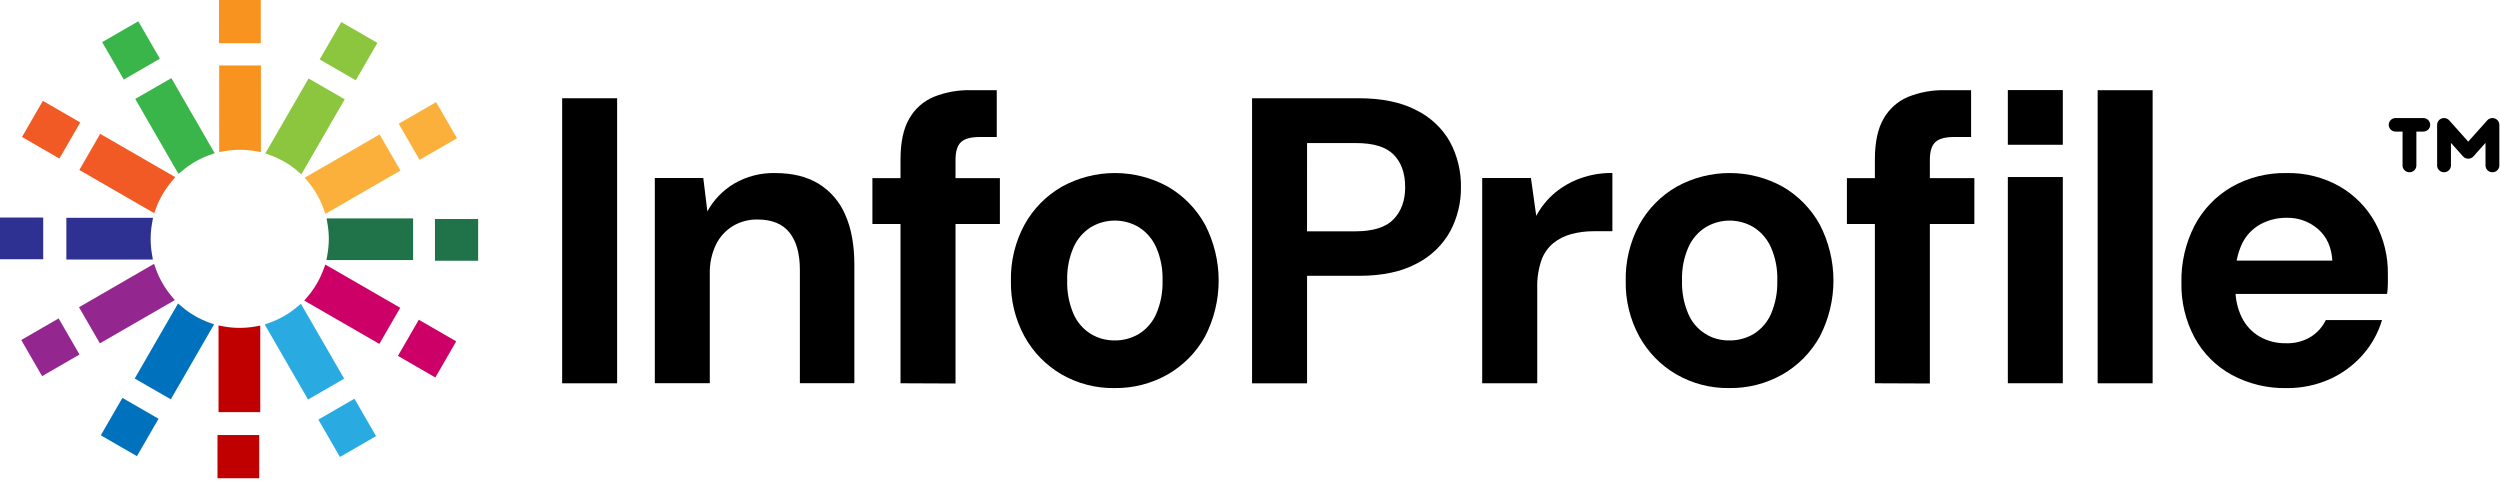 <svg width="299" height="58" viewBox="0 0 299 58" fill="none" xmlns="http://www.w3.org/2000/svg">
<path d="M31.185 0H26.195V5.167H31.185V0Z" fill="#F7931E"/>
<path d="M40.816 2.635L38.232 7.109L42.554 9.604L45.137 5.13L40.816 2.635Z" fill="#8CC63F"/>
<path d="M52.16 12.213L47.685 14.797L50.18 19.118L54.655 16.535L52.16 12.213Z" fill="#FBB03B"/>
<path d="M57.186 26.195H52.02V31.185H57.186V26.195Z" fill="#207249"/>
<path d="M50.089 38.241L47.594 42.562L52.068 45.146L54.563 40.825L50.089 38.241Z" fill="#CC0066"/>
<path d="M42.394 47.685L38.072 50.18L40.656 54.654L44.977 52.16L42.394 47.685Z" fill="#29ABE2"/>
<path d="M31.001 52.031H26.012V57.198H31.001V52.031Z" fill="#C00000"/>
<path d="M14.64 47.588L12.057 52.062L16.378 54.557L18.961 50.083L14.64 47.588Z" fill="#0071BC"/>
<path d="M7.014 38.081L2.539 40.664L5.034 44.985L9.509 42.402L7.014 38.081Z" fill="#93278F"/>
<path d="M5.167 26.016H0V31.005H5.167V26.016Z" fill="#2E3192"/>
<path d="M5.126 12.062L2.631 16.383L7.106 18.966L9.6 14.645L5.126 12.062Z" fill="#F15A24"/>
<path d="M16.54 2.544L12.219 5.039L14.802 9.514L19.123 7.019L16.54 2.544Z" fill="#39B54A"/>
<path d="M18.169 30.371C18.07 29.779 18.019 29.179 18.018 28.579C18.018 27.955 18.074 27.332 18.184 26.718L18.301 26.047H7.936V31.037H18.284L18.169 30.371Z" fill="#2E3192"/>
<path d="M18.448 25.499L9.488 20.329L11.983 16.008L20.962 21.189L20.522 21.712C19.733 22.646 19.11 23.71 18.682 24.856L18.448 25.499Z" fill="#F15A24"/>
<path d="M49.408 26.117V31.107H39.043L39.16 30.435C39.269 29.82 39.324 29.197 39.326 28.572C39.325 27.972 39.273 27.374 39.172 26.783L39.06 26.117H49.408Z" fill="#207249"/>
<path d="M36.438 21.254L45.4 16.078L47.894 20.396L38.921 25.578L38.687 24.934C38.269 23.782 37.655 22.711 36.872 21.768L36.438 21.254Z" fill="#FBB03B"/>
<path d="M32.369 18.576L31.734 18.339L36.907 9.383L41.228 11.878L36.044 20.854L35.527 20.402C34.588 19.616 33.519 18.998 32.369 18.576Z" fill="#8CC63F"/>
<path d="M35.987 36.328L41.162 45.287L36.841 47.782L31.66 38.809L32.3 38.577C33.453 38.16 34.525 37.544 35.467 36.76L35.987 36.328Z" fill="#29ABE2"/>
<path d="M26.213 7.828H31.203V18.193L30.531 18.073C29.323 17.862 28.087 17.862 26.879 18.073L26.213 18.185V7.828Z" fill="#F7931E"/>
<path d="M38.906 31.641L47.865 36.81L45.37 41.131L36.391 35.95L36.831 35.427C37.62 34.493 38.241 33.429 38.668 32.284L38.906 31.641Z" fill="#CC0066"/>
<path d="M20.906 35.893L11.944 41.065L9.449 36.745L18.423 31.555L18.654 32.198C19.074 33.349 19.689 34.42 20.472 35.364L20.906 35.893Z" fill="#93278F"/>
<path d="M24.969 38.563L25.603 38.797L20.43 47.757L16.109 45.273L21.293 36.297L21.814 36.737C22.752 37.523 23.82 38.14 24.969 38.563Z" fill="#0071BC"/>
<path d="M20.493 9.344L25.674 18.32L25.034 18.552C23.881 18.968 22.809 19.583 21.867 20.369L21.345 20.801L16.172 11.83L20.493 9.344Z" fill="#39B54A"/>
<path d="M30.458 39.061L31.126 38.95V49.295H26.137V38.93L26.805 39.05C28.013 39.265 29.249 39.269 30.458 39.061Z" fill="#C00000"/>
<path d="M67.234 45.843V11.75H73.809V45.843H67.234Z" fill="black"/>
<path d="M78.316 45.833V21.285H84.113L84.6 25.278C85.349 23.91 86.451 22.767 87.79 21.968C89.286 21.091 90.998 20.652 92.732 20.699C94.776 20.699 96.497 21.122 97.894 21.968C99.315 22.841 100.43 24.134 101.084 25.669C101.813 27.29 102.179 29.286 102.181 31.657V45.833H95.665V32.292C95.665 30.343 95.251 28.85 94.423 27.812C93.595 26.774 92.32 26.254 90.599 26.252C89.564 26.234 88.544 26.503 87.653 27.03C86.782 27.562 86.081 28.33 85.632 29.246C85.114 30.333 84.86 31.527 84.891 32.731V45.833H78.316Z" fill="black"/>
<path d="M104.34 26.793V21.305H119.586V26.793H104.34ZM107.701 45.839V19.086C107.701 17.028 108.044 15.405 108.73 14.216C109.39 13.034 110.428 12.108 111.676 11.585C113.112 11.013 114.649 10.741 116.193 10.786H119.212V16.387H117.154C116.125 16.387 115.374 16.589 114.938 16.994C114.502 17.399 114.28 18.105 114.28 19.114V45.867L107.701 45.839Z" fill="black"/>
<path d="M133.277 46.413C131.066 46.446 128.887 45.882 126.97 44.781C125.11 43.7 123.578 42.136 122.538 40.253C121.424 38.217 120.861 35.924 120.906 33.603C120.854 31.251 121.417 28.927 122.538 26.86C123.583 24.971 125.125 23.404 126.997 22.329C128.94 21.257 131.123 20.695 133.342 20.695C135.561 20.695 137.744 21.257 139.687 22.329C141.547 23.41 143.079 24.976 144.119 26.86C145.192 28.929 145.752 31.226 145.752 33.556C145.752 35.887 145.192 38.184 144.119 40.253C143.074 42.141 141.532 43.707 139.66 44.781C137.716 45.885 135.512 46.448 133.277 46.413ZM133.277 40.716C134.313 40.734 135.333 40.462 136.223 39.931C137.135 39.363 137.852 38.532 138.281 37.547C138.823 36.287 139.082 34.923 139.039 33.551C139.084 32.189 138.825 30.833 138.281 29.583C137.846 28.598 137.13 27.763 136.223 27.182C135.352 26.657 134.354 26.38 133.337 26.38C132.32 26.38 131.322 26.657 130.451 27.182C129.543 27.762 128.827 28.597 128.393 29.583C127.85 30.834 127.593 32.189 127.638 33.551C127.594 34.922 127.852 36.286 128.393 37.547C128.823 38.531 129.54 39.362 130.451 39.931C131.302 40.449 132.281 40.72 133.277 40.716Z" fill="black"/>
<path d="M149.746 45.843V11.75H162.498C165.26 11.75 167.547 12.22 169.358 13.16C171.063 13.989 172.478 15.315 173.415 16.963C174.313 18.639 174.765 20.517 174.729 22.417C174.746 24.233 174.311 26.024 173.463 27.63C172.549 29.291 171.159 30.639 169.471 31.503C167.642 32.495 165.32 32.99 162.505 32.988H156.325V45.843H149.746ZM156.321 27.665H162.118C164.228 27.665 165.745 27.185 166.669 26.227C167.593 25.269 168.056 23.994 168.058 22.403C168.058 20.716 167.595 19.409 166.669 18.483C165.743 17.557 164.226 17.099 162.118 17.111H156.325L156.321 27.665Z" fill="black"/>
<path d="M177.27 45.839V21.292H183.1L183.735 25.819C184.292 24.772 185.044 23.841 185.95 23.075C186.863 22.318 187.901 21.725 189.017 21.323C190.244 20.888 191.539 20.673 192.841 20.688V27.654H190.625C189.713 27.647 188.804 27.763 187.923 27.997C187.131 28.207 186.392 28.581 185.755 29.095C185.108 29.642 184.62 30.352 184.342 31.153C183.987 32.22 183.822 33.342 183.855 34.466V45.839H177.27Z" fill="black"/>
<path d="M206.805 46.413C204.594 46.445 202.415 45.881 200.498 44.781C198.638 43.7 197.106 42.136 196.066 40.253C194.953 38.216 194.391 35.924 194.437 33.603C194.384 31.252 194.946 28.927 196.066 26.86C197.111 24.971 198.653 23.404 200.525 22.329C202.468 21.257 204.651 20.695 206.87 20.695C209.089 20.695 211.272 21.257 213.215 22.329C215.075 23.41 216.607 24.976 217.647 26.86C218.72 28.929 219.28 31.226 219.28 33.556C219.28 35.887 218.72 38.184 217.647 40.253C216.601 42.14 215.059 43.706 213.188 44.781C211.244 45.884 209.04 46.447 206.805 46.413ZM206.805 40.716C207.841 40.735 208.861 40.464 209.751 39.934C210.662 39.365 211.379 38.534 211.809 37.551C212.35 36.29 212.608 34.926 212.564 33.555C212.61 32.193 212.352 30.837 211.809 29.587C211.372 28.602 210.657 27.768 209.751 27.186C208.881 26.66 207.883 26.383 206.867 26.383C205.85 26.383 204.853 26.66 203.982 27.186C203.074 27.765 202.358 28.6 201.924 29.587C201.382 30.837 201.124 32.193 201.17 33.555C201.126 34.926 201.383 36.29 201.924 37.551C202.332 38.506 203.016 39.317 203.888 39.881C204.76 40.445 205.78 40.736 206.819 40.716H206.805Z" fill="black"/>
<path d="M220.889 26.793V21.305H236.134V26.793H220.889ZM224.236 45.839V19.086C224.236 17.028 224.579 15.405 225.265 14.216C225.926 13.034 226.963 12.108 228.211 11.585C229.646 11.014 231.182 10.742 232.725 10.786H235.743V16.387H233.685C232.656 16.387 231.905 16.589 231.47 16.994C231.034 17.399 230.811 18.105 230.811 19.114V45.866L224.236 45.839Z" fill="black"/>
<path d="M250.879 45.842V10.789H257.454V45.842H250.879Z" fill="black"/>
<path d="M273.465 46.416C271.181 46.461 268.924 45.915 266.914 44.831C265.043 43.808 263.505 42.27 262.482 40.4C261.394 38.373 260.849 36.1 260.898 33.8C260.849 31.442 261.384 29.108 262.455 27.006C263.46 25.079 264.989 23.476 266.866 22.379C268.872 21.231 271.153 20.651 273.465 20.698C275.697 20.648 277.902 21.204 279.844 22.307C281.625 23.339 283.089 24.838 284.08 26.642C285.105 28.536 285.625 30.663 285.589 32.816V33.914C285.589 34.329 285.557 34.745 285.493 35.155H265.572V31.17H278.949C278.853 29.583 278.293 28.333 277.268 27.421C276.214 26.497 274.849 26.006 273.447 26.049C272.377 26.042 271.322 26.301 270.378 26.804C269.417 27.327 268.642 28.136 268.162 29.119C267.585 30.351 267.31 31.703 267.359 33.063V34.476C267.33 35.68 267.589 36.874 268.114 37.958C268.582 38.912 269.318 39.708 270.234 40.249C271.195 40.798 272.289 41.075 273.396 41.051C274.45 41.091 275.492 40.82 276.394 40.273C277.159 39.784 277.774 39.093 278.17 38.276H284.893C284.436 39.805 283.655 41.217 282.602 42.416C281.511 43.662 280.166 44.658 278.657 45.339C277.025 46.069 275.253 46.436 273.465 46.416Z" fill="black"/>
<path d="M246.712 10.773H240.137V17.314H246.712V10.773Z" fill="black"/>
<path d="M246.712 21.172H240.137V45.836H246.712V21.172Z" fill="black"/>
<path d="M290.41 15.501C290.565 15.349 290.653 15.143 290.653 14.928C290.653 14.713 290.565 14.507 290.41 14.355C290.255 14.203 290.045 14.117 289.826 14.117H286.518C286.299 14.117 286.089 14.203 285.934 14.355C285.779 14.507 285.691 14.713 285.691 14.928C285.691 15.143 285.779 15.349 285.934 15.501C286.089 15.653 286.299 15.739 286.518 15.739H287.345V19.792C287.345 20.007 287.432 20.213 287.587 20.365C287.742 20.517 287.953 20.602 288.172 20.602C288.391 20.602 288.602 20.517 288.757 20.365C288.912 20.213 288.999 20.007 288.999 19.792V15.739H289.826C290.045 15.739 290.255 15.653 290.41 15.501Z" fill="black"/>
<path d="M298.921 19.792V14.928C298.921 14.763 298.869 14.603 298.774 14.468C298.678 14.333 298.543 14.229 298.386 14.171C298.229 14.113 298.057 14.104 297.895 14.143C297.732 14.183 297.585 14.271 297.474 14.394L295.2 16.939L292.926 14.394C292.815 14.271 292.669 14.183 292.506 14.143C292.343 14.104 292.172 14.113 292.015 14.171C291.858 14.229 291.723 14.333 291.627 14.468C291.531 14.603 291.48 14.763 291.479 14.928V19.792C291.479 20.007 291.567 20.213 291.722 20.365C291.877 20.517 292.087 20.602 292.306 20.602C292.526 20.602 292.736 20.517 292.891 20.365C293.046 20.213 293.133 20.007 293.133 19.792V17.085L294.58 18.706C294.658 18.793 294.753 18.862 294.86 18.909C294.967 18.956 295.083 18.981 295.2 18.981C295.318 18.981 295.434 18.956 295.54 18.909C295.647 18.862 295.743 18.793 295.82 18.706L297.267 17.085V19.792C297.267 20.007 297.355 20.213 297.51 20.365C297.665 20.517 297.875 20.602 298.094 20.602C298.314 20.602 298.524 20.517 298.679 20.365C298.834 20.213 298.921 20.007 298.921 19.792Z" fill="black"/>
</svg>
